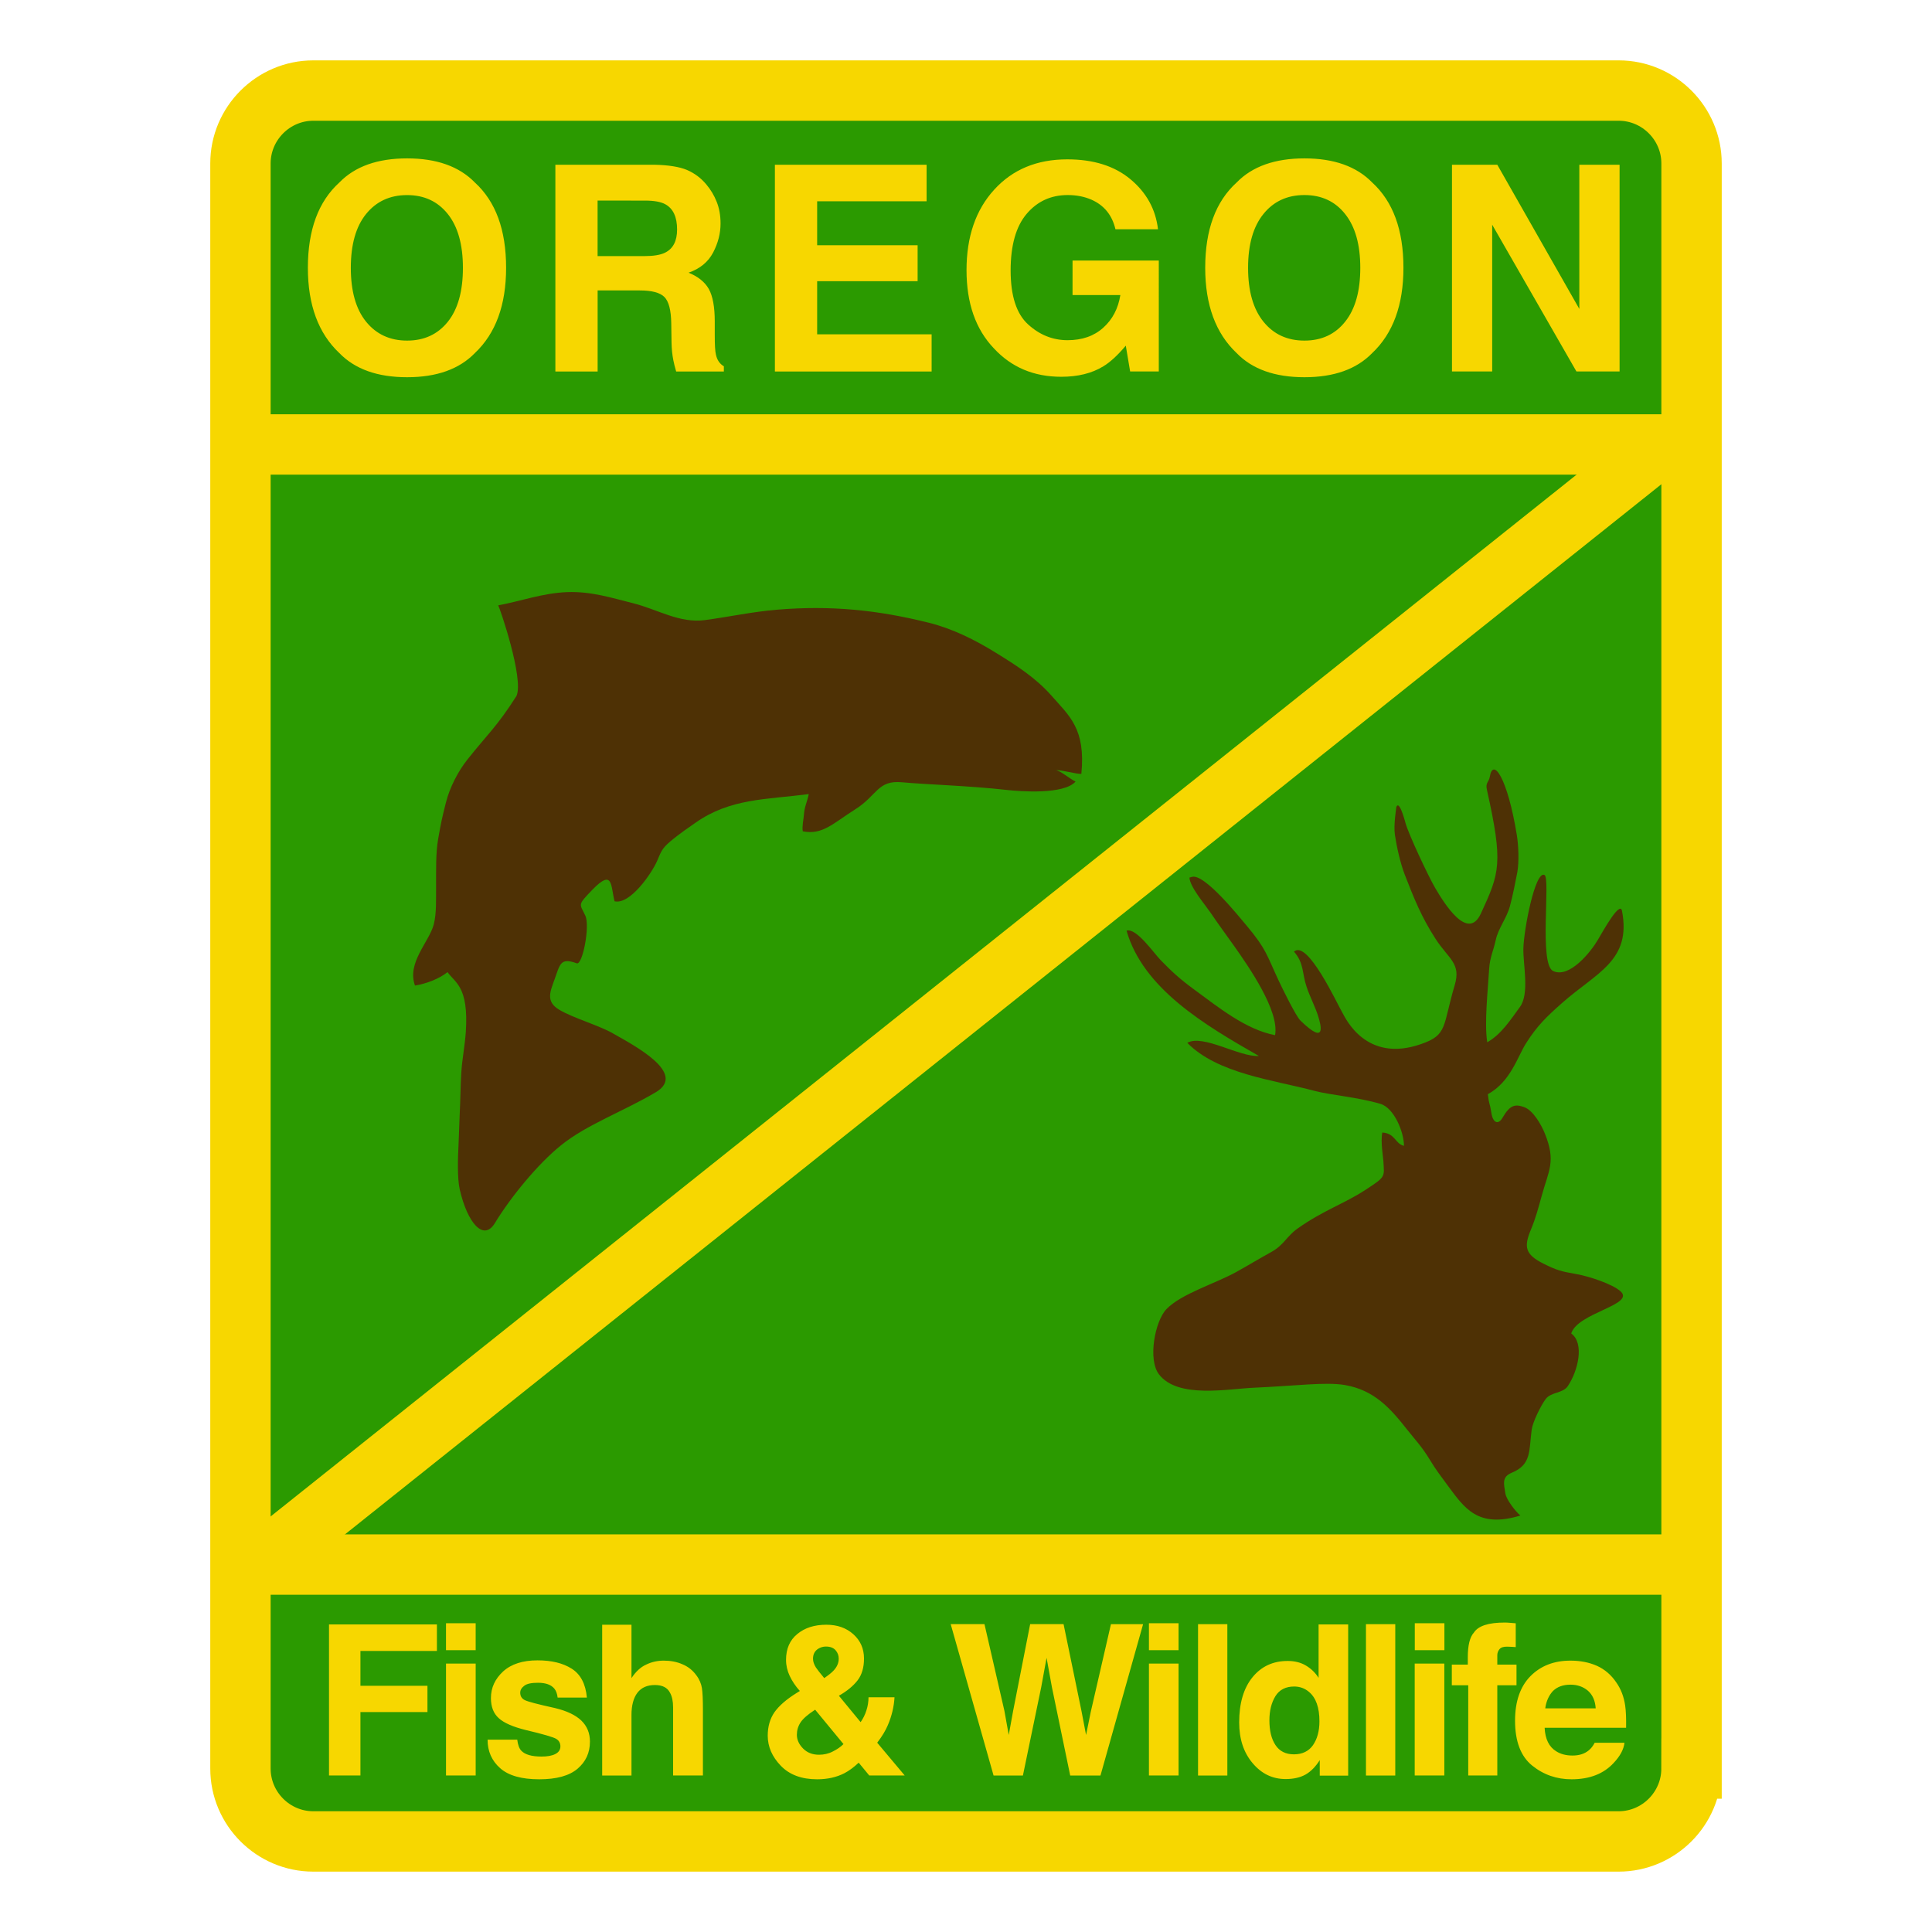 <?xml version="1.0" encoding="utf-8"?>
<!DOCTYPE svg PUBLIC "-//W3C//DTD SVG 1.1//EN" "http://www.w3.org/Graphics/SVG/1.1/DTD/svg11.dtd">
<svg xmlns="http://www.w3.org/2000/svg" xmlns:xlink="http://www.w3.org/1999/xlink" version="1.1" width="48px" height="48px" viewBox="0 0 48 48">
	<path fill="#2b9a00" d="M42.025,43.939c0,0.996-0.814,1.811-1.811,1.811H7.784c-0.995,0-1.81-0.812-1.81-1.811V4.061  c0-0.996,0.814-1.811,1.81-1.811h32.432c0.995,0,1.81,0.814,1.81,1.811V43.939L42.025,43.939z"/>
	<path fill="none" stroke="#f7d700" stroke-width="1.5" stroke-miterlimit="10" d="M42.025,43.939c0,0.996-0.814,1.811-1.811,1.811  H7.784c-0.995,0-1.81-0.812-1.81-1.811V4.061c0-0.996,0.814-1.811,1.81-1.811h32.432c0.995,0,1.81,0.814,1.81,1.811V43.939  L42.025,43.939z"/>
	<g>
		<line fill="none" stroke="#f7d700" stroke-width="1.5" stroke-linejoin="round" stroke-miterlimit="10" x1="5.975" y1="38.871" x2="42.025" y2="38.871"/>
		<line fill="none" stroke="#f7d700" stroke-width="1.5" stroke-linejoin="round" stroke-miterlimit="10" x1="41.312" y1="11.043" x2="6.428" y2="38.871"/>
		<line fill="none" stroke="#f7d700" stroke-width="1.5" stroke-linejoin="round" stroke-miterlimit="10" x1="5.975" y1="11.043" x2="42.025" y2="11.043"/>
	</g>
	<path fill="#f7d700" d="M36.074,9.229h0.999V5.583l2.093,3.646h1.072V4.093h-1v3.582L37.2,4.093h-1.126V9.229z M34.868,6.653  c0-0.941-0.259-1.646-0.776-2.119c-0.389-0.399-0.949-0.599-1.684-0.599c-0.733,0-1.297,0.2-1.684,0.599  c-0.521,0.472-0.781,1.178-0.781,2.119c0,0.922,0.261,1.629,0.781,2.119c0.387,0.4,0.949,0.6,1.684,0.6s1.295-0.2,1.684-0.6  C34.609,8.284,34.868,7.577,34.868,6.653z M32.408,8.462c-0.426,0-0.766-0.157-1.018-0.47c-0.254-0.313-0.382-0.76-0.382-1.338  c0-0.579,0.128-1.025,0.382-1.338c0.252-0.313,0.592-0.47,1.018-0.47c0.425,0,0.763,0.157,1.012,0.472  c0.251,0.315,0.376,0.76,0.376,1.336c0,0.578-0.125,1.025-0.376,1.338C33.171,8.306,32.833,8.462,32.408,8.462z M28.77,5.695  c-0.058-0.495-0.285-0.908-0.681-1.239c-0.396-0.332-0.921-0.497-1.573-0.497c-0.754,0-1.358,0.251-1.815,0.753  c-0.458,0.501-0.688,1.168-0.688,1.999c0,0.822,0.227,1.47,0.679,1.943c0.437,0.472,0.992,0.707,1.675,0.707  c0.411,0,0.762-0.086,1.045-0.26c0.165-0.099,0.353-0.27,0.558-0.513l0.108,0.641h0.712V6.473h-2.143V7.33h1.188  c-0.054,0.335-0.194,0.605-0.425,0.812c-0.229,0.207-0.525,0.31-0.887,0.31c-0.365,0-0.693-0.13-0.981-0.393  c-0.288-0.262-0.433-0.708-0.433-1.339c0-0.626,0.133-1.095,0.398-1.407s0.605-0.467,1.02-0.467c0.218,0,0.412,0.038,0.59,0.115  c0.316,0.14,0.514,0.385,0.596,0.735H28.77z M23.021,4.093h-3.769v5.137h3.894V8.306h-2.844v-1.32h2.496V6.093h-2.496V5.001h2.719  V4.093z M16.255,4.093h-2.457v5.137h1.05V7.216h1.048c0.299,0,0.502,0.054,0.611,0.163c0.108,0.109,0.166,0.328,0.17,0.656  l0.007,0.478c0.003,0.151,0.017,0.298,0.046,0.442c0.013,0.07,0.037,0.162,0.069,0.275h1.185V9.101  c-0.104-0.062-0.17-0.16-0.197-0.292c-0.021-0.083-0.029-0.243-0.029-0.478V7.985c0-0.361-0.05-0.629-0.147-0.804  c-0.099-0.175-0.268-0.311-0.504-0.406c0.283-0.098,0.486-0.265,0.61-0.5c0.123-0.236,0.185-0.476,0.185-0.72  c0-0.202-0.032-0.382-0.096-0.541c-0.062-0.158-0.148-0.302-0.258-0.432c-0.131-0.158-0.292-0.278-0.481-0.36  C16.876,4.143,16.606,4.1,16.255,4.093z M16.032,4.984c0.221,0,0.386,0.03,0.496,0.09c0.197,0.107,0.294,0.317,0.294,0.627  c0,0.289-0.1,0.481-0.304,0.579c-0.116,0.056-0.287,0.083-0.516,0.083h-1.155v-1.38L16.032,4.984L16.032,4.984z M12.574,6.653  c0-0.941-0.258-1.646-0.776-2.119c-0.389-0.399-0.949-0.599-1.684-0.599c-0.735,0-1.295,0.2-1.683,0.599  C7.91,5.007,7.649,5.712,7.649,6.653c0,0.922,0.261,1.629,0.782,2.119c0.388,0.4,0.948,0.6,1.683,0.6c0.735,0,1.295-0.2,1.684-0.6  C12.316,8.284,12.574,7.577,12.574,6.653z M10.114,8.462c-0.426,0-0.765-0.157-1.019-0.47C8.842,7.68,8.716,7.232,8.716,6.655  c0-0.579,0.126-1.025,0.379-1.338c0.254-0.313,0.593-0.47,1.019-0.47c0.425,0,0.762,0.157,1.013,0.472  c0.25,0.315,0.374,0.76,0.374,1.336c0,0.578-0.124,1.025-0.374,1.338C10.876,8.306,10.539,8.462,10.114,8.462z"/>
	<path fill="#f7d700" d="M39.018,41.258c-0.406,0-0.738,0.127-0.994,0.385c-0.254,0.258-0.383,0.627-0.383,1.107  c0,0.514,0.143,0.887,0.424,1.114c0.283,0.229,0.609,0.342,0.98,0.342c0.448,0,0.797-0.136,1.045-0.405  c0.161-0.17,0.251-0.338,0.27-0.503h-0.74c-0.043,0.082-0.094,0.146-0.15,0.191c-0.104,0.085-0.236,0.127-0.402,0.127  c-0.156,0-0.291-0.034-0.402-0.104c-0.182-0.111-0.277-0.307-0.29-0.586h2.024c0.004-0.24-0.004-0.425-0.023-0.552  c-0.032-0.219-0.105-0.41-0.221-0.575c-0.127-0.188-0.287-0.324-0.48-0.412C39.479,41.3,39.26,41.258,39.018,41.258z M39.018,41.855  c0.172,0,0.316,0.051,0.433,0.15c0.116,0.102,0.181,0.246,0.194,0.439h-1.254c0.025-0.182,0.092-0.324,0.192-0.432  C38.688,41.91,38.831,41.855,39.018,41.855z M37.381,40.312c-0.404,0-0.656,0.084-0.763,0.25c-0.101,0.112-0.151,0.316-0.151,0.614  v0.181H36.07v0.513h0.408v2.241H37.2V41.87h0.477v-0.513H37.2c0-0.104,0-0.182,0-0.235s0.018-0.104,0.055-0.149  c0.036-0.045,0.103-0.065,0.199-0.062c0.096,0.003,0.164,0.007,0.204,0.011V40.33c-0.064-0.006-0.115-0.01-0.152-0.012  C37.468,40.314,37.427,40.312,37.381,40.312z M35.148,44.111h0.736v-2.78h-0.736V44.111z M35.887,40.329H35.15v0.67h0.736V40.329z   M34.665,40.352h-0.728v3.76h0.728V40.352z M32.148,43.586c-0.205,0-0.358-0.077-0.459-0.23c-0.102-0.153-0.151-0.359-0.151-0.615  c0-0.238,0.05-0.438,0.149-0.6c0.099-0.16,0.256-0.24,0.467-0.24c0.14,0,0.264,0.045,0.369,0.135  c0.172,0.145,0.258,0.388,0.258,0.729c0,0.242-0.055,0.441-0.161,0.594C32.514,43.509,32.355,43.586,32.148,43.586z M31.992,41.266  c-0.366,0-0.657,0.137-0.876,0.407c-0.22,0.272-0.329,0.646-0.329,1.12c0,0.412,0.111,0.749,0.334,1.012  c0.222,0.264,0.494,0.395,0.82,0.395c0.197,0,0.36-0.037,0.494-0.111c0.133-0.076,0.25-0.195,0.354-0.359v0.385h0.706v-3.756H32.76  v1.326c-0.083-0.129-0.189-0.231-0.318-0.307C32.311,41.301,32.16,41.266,31.992,41.266z M30.493,40.352h-0.728v3.76h0.728V40.352z   M28.545,44.111h0.736v-2.78h-0.736V44.111z M29.281,40.329h-0.736v0.67h0.736V40.329z M23.62,40.352l1.065,3.76h0.729l0.455-2.197  l0.133-0.727l0.132,0.727l0.455,2.197h0.752l1.059-3.76h-0.799L27.1,42.529l-0.117,0.576l-0.115-0.601l-0.444-2.153h-0.83  l-0.425,2.166l-0.107,0.588l-0.108-0.601l-0.495-2.153H23.62z M19.798,43.1c0-0.11,0.03-0.213,0.09-0.305  c0.06-0.093,0.181-0.199,0.364-0.318l0.704,0.854c-0.067,0.067-0.154,0.129-0.263,0.183c-0.108,0.057-0.224,0.082-0.345,0.082  c-0.161,0-0.293-0.051-0.395-0.154C19.85,43.337,19.798,43.225,19.798,43.1z M20.199,41.211c0-0.113,0.044-0.195,0.132-0.25  c0.058-0.035,0.121-0.053,0.188-0.053c0.107,0,0.188,0.031,0.24,0.091c0.054,0.062,0.079,0.131,0.079,0.21  c0,0.107-0.043,0.208-0.132,0.3c-0.047,0.05-0.122,0.11-0.228,0.183c-0.105-0.127-0.175-0.215-0.207-0.264  C20.224,41.352,20.199,41.28,20.199,41.211z M19.074,43.122c0,0.274,0.108,0.522,0.325,0.748c0.216,0.224,0.517,0.336,0.902,0.336  c0.256,0,0.481-0.05,0.678-0.151c0.109-0.057,0.229-0.143,0.355-0.262l0.262,0.318h0.881l-0.683-0.814  c0.122-0.158,0.209-0.305,0.264-0.436c0.1-0.232,0.153-0.465,0.166-0.693h-0.646c0,0.115-0.019,0.227-0.053,0.328  c-0.032,0.104-0.081,0.201-0.143,0.29l-0.54-0.656c0.204-0.116,0.359-0.245,0.466-0.384c0.105-0.137,0.158-0.318,0.158-0.54  c0-0.246-0.089-0.446-0.265-0.604c-0.177-0.158-0.398-0.236-0.67-0.236c-0.297,0-0.536,0.076-0.724,0.232  c-0.185,0.152-0.278,0.365-0.278,0.641c0,0.139,0.031,0.271,0.09,0.397c0.06,0.128,0.144,0.255,0.253,0.376l-0.079,0.049  c-0.255,0.158-0.438,0.318-0.552,0.479C19.13,42.702,19.074,42.896,19.074,43.122z M16.49,41.258c-0.152,0-0.298,0.031-0.436,0.098  c-0.138,0.062-0.26,0.176-0.365,0.336v-1.326h-0.728v3.746h0.728v-1.506c0-0.238,0.05-0.422,0.148-0.551  c0.1-0.129,0.243-0.191,0.435-0.191c0.184,0,0.309,0.063,0.375,0.193c0.051,0.092,0.076,0.213,0.076,0.362v1.692h0.741v-1.633  c0-0.25-0.008-0.429-0.025-0.539c-0.018-0.108-0.062-0.217-0.14-0.319c-0.09-0.123-0.204-0.214-0.345-0.272  C16.816,41.287,16.661,41.258,16.49,41.258z M12.114,43.225c0,0.284,0.104,0.521,0.312,0.705c0.209,0.185,0.532,0.276,0.971,0.276  c0.43,0,0.746-0.087,0.953-0.263c0.204-0.174,0.307-0.397,0.307-0.674c0-0.209-0.071-0.384-0.215-0.523  c-0.144-0.137-0.36-0.239-0.65-0.309c-0.435-0.096-0.688-0.162-0.759-0.201c-0.072-0.037-0.108-0.098-0.108-0.182  c0-0.065,0.034-0.123,0.102-0.173c0.066-0.051,0.18-0.073,0.339-0.073c0.193,0,0.328,0.049,0.408,0.147  c0.043,0.054,0.07,0.128,0.08,0.221h0.727c-0.031-0.34-0.157-0.579-0.377-0.718c-0.218-0.139-0.502-0.207-0.85-0.207  c-0.366,0-0.65,0.091-0.854,0.275c-0.2,0.186-0.303,0.404-0.303,0.662c0,0.218,0.065,0.384,0.195,0.5  c0.128,0.117,0.351,0.215,0.667,0.293c0.439,0.104,0.692,0.178,0.761,0.221c0.068,0.042,0.103,0.104,0.103,0.186  c0,0.086-0.043,0.148-0.128,0.191c-0.084,0.043-0.198,0.062-0.341,0.062c-0.245,0-0.412-0.049-0.503-0.146  c-0.051-0.054-0.085-0.146-0.1-0.274h-0.737V43.225z M11.081,44.111h0.737v-2.78h-0.737V44.111z M11.818,40.329h-0.737v0.67h0.737  V40.329z M8.174,44.111h0.781v-1.576h1.665v-0.652H8.955v-0.865h1.9v-0.66H8.174V44.111z"/>
	<path fill="#4e3105" d="M12.378,15.04c0.555-0.103,1.109-0.306,1.713-0.329c0.6-0.022,1.103,0.143,1.646,0.278  c0.607,0.154,1.145,0.501,1.777,0.417c0.605-0.081,1.162-0.205,1.787-0.258c1.337-0.112,2.501,0.005,3.784,0.326  c0.577,0.144,1.14,0.423,1.656,0.743c0.505,0.312,0.989,0.619,1.388,1.072c0.436,0.499,0.848,0.814,0.737,1.938  c-0.146,0.003-0.462-0.095-0.644-0.095c0.11,0.005,0.354,0.217,0.5,0.286c-0.289,0.328-1.373,0.246-1.711,0.208  c-0.917-0.104-2.006-0.135-2.595-0.19c-0.617-0.06-0.616,0.325-1.17,0.673c-0.553,0.35-0.811,0.641-1.301,0.545  c-0.023-0.122,0.022-0.307,0.029-0.423c0.014-0.191,0.075-0.294,0.12-0.502c-1.064,0.138-1.946,0.104-2.811,0.709  c-0.126,0.089-0.398,0.271-0.631,0.468c-0.21,0.179-0.228,0.255-0.329,0.49c-0.136,0.308-0.671,1.087-1.055,0.996  c-0.098-0.394-0.037-0.812-0.543-0.294c-0.392,0.406-0.323,0.346-0.182,0.653c0.119,0.257-0.069,1.233-0.214,1.182  c-0.405-0.147-0.413,0.017-0.547,0.388c-0.11,0.31-0.235,0.56,0.114,0.767c0.336,0.202,0.99,0.389,1.331,0.586  c0.554,0.315,1.849,0.996,1.066,1.462c-0.8,0.474-1.722,0.806-2.352,1.316c-0.581,0.467-1.253,1.29-1.645,1.934  c-0.281,0.466-0.684,0-0.875-0.839c-0.063-0.287-0.045-0.791-0.029-1.102c0.015-0.295,0.015-0.479,0.029-0.762  c0.017-0.309,0.02-0.727,0.039-1.024c0.021-0.345,0.09-0.683,0.113-1.022c0.075-1.132-0.271-1.22-0.454-1.485  c-0.215,0.171-0.532,0.289-0.809,0.334c-0.206-0.568,0.35-1.078,0.466-1.517c0.073-0.278,0.055-0.634,0.058-0.956  c0.003-0.376-0.012-0.808,0.053-1.176c0.072-0.417,0.106-0.559,0.192-0.899c0.09-0.361,0.298-0.772,0.535-1.069  c0.497-0.626,0.733-0.816,1.218-1.578C13.022,16.867,12.416,15.097,12.378,15.04"/>
	<path fill="#4e3105" d="M37.052,27.646c-0.04-0.264-0.057-0.188-0.087-0.461c0.57-0.312,0.736-0.934,0.954-1.273  c0.276-0.432,0.498-0.645,0.886-0.989c0.854-0.759,1.733-1.049,1.493-2.292c-0.048-0.256-0.45,0.463-0.601,0.721  c-0.17,0.292-0.703,0.963-1.11,0.773c-0.356-0.166-0.06-2.315-0.215-2.387c-0.235-0.108-0.513,1.362-0.524,1.825  c-0.011,0.395,0.158,1.125-0.086,1.455c-0.228,0.31-0.462,0.681-0.812,0.877c-0.076-0.487,0.019-1.318,0.048-1.827  c0.017-0.282,0.106-0.446,0.162-0.708c0.065-0.302,0.271-0.541,0.353-0.844c0.073-0.27,0.133-0.582,0.186-0.854  c0.043-0.255,0.029-0.656-0.014-0.917c-0.23-1.412-0.592-1.942-0.672-1.443c-0.023,0.131-0.111,0.143-0.072,0.315  c0.41,1.837,0.319,2.066-0.149,3.08c-0.324,0.701-0.909-0.252-1.132-0.63c-0.176-0.299-0.666-1.347-0.738-1.611  c-0.207-0.752-0.238-0.291-0.227-0.44c-0.004,0.061-0.076,0.477-0.039,0.726c0.047,0.305,0.131,0.693,0.246,0.992  c0.234,0.599,0.41,1.044,0.768,1.598c0.323,0.496,0.633,0.6,0.473,1.14c-0.306,1.029-0.17,1.239-0.84,1.469  c-1.367,0.476-1.874-0.646-1.951-0.779c-0.136-0.232-0.867-1.823-1.203-1.519c0.252,0.291,0.196,0.521,0.309,0.862  c0.076,0.242,0.234,0.536,0.301,0.774c0.035,0.125,0.234,0.742-0.449,0.078c-0.115-0.112-0.449-0.797-0.535-0.979  c-0.306-0.653-0.306-0.787-0.797-1.374c-0.185-0.217-1.053-1.309-1.365-1.218l-0.062,0.018c0.015,0.233,0.369,0.646,0.517,0.86  c0.24,0.354,0.375,0.528,0.612,0.865c0.335,0.477,1.111,1.585,0.999,2.189c-0.727-0.135-1.429-0.709-1.99-1.119  c-0.393-0.288-0.572-0.458-0.847-0.739c-0.179-0.182-0.61-0.815-0.853-0.738c0.412,1.443,1.949,2.348,3.287,3.113  c-0.474,0.035-1.39-0.549-1.778-0.326c0.752,0.767,2.13,0.919,3.167,1.195c0.398,0.104,1.053,0.152,1.628,0.32  c0.347,0.1,0.59,0.713,0.588,1.044c-0.228-0.056-0.21-0.308-0.538-0.331c-0.047,0.226,0.021,0.601,0.027,0.713  c0.021,0.396,0.068,0.377-0.444,0.711c-0.534,0.348-1.053,0.511-1.688,0.961c-0.27,0.191-0.34,0.412-0.654,0.584  c-0.329,0.182-0.584,0.338-0.869,0.496c-0.516,0.287-1.369,0.541-1.736,0.924c-0.287,0.301-0.466,1.257-0.183,1.621  c0.47,0.609,1.716,0.357,2.366,0.33c1.033-0.045,1.775-0.148,2.252-0.066c0.729,0.126,1.126,0.574,1.546,1.107  c0.203,0.258,0.36,0.414,0.563,0.748c0.164,0.27,0.244,0.365,0.439,0.633c0.419,0.562,0.746,1.08,1.812,0.754  c-0.123-0.1-0.347-0.394-0.373-0.545c-0.041-0.258-0.09-0.414,0.16-0.519c0.493-0.202,0.424-0.551,0.493-1.067  c0.024-0.188,0.229-0.606,0.351-0.767c0.138-0.177,0.422-0.132,0.548-0.319c0.253-0.377,0.418-1.062,0.084-1.306  c0.157-0.522,1.629-0.716,1.212-1.059c-0.205-0.171-0.742-0.354-1.075-0.415c-0.388-0.067-0.496-0.096-0.83-0.262  c-0.452-0.229-0.489-0.414-0.309-0.844c0.125-0.303,0.179-0.521,0.272-0.853c0.17-0.62,0.356-0.841,0.074-1.536  c-0.085-0.211-0.287-0.574-0.516-0.656c-0.221-0.078-0.35-0.055-0.532,0.26C37.223,27.959,37.089,27.896,37.052,27.646z"/>
</svg>
